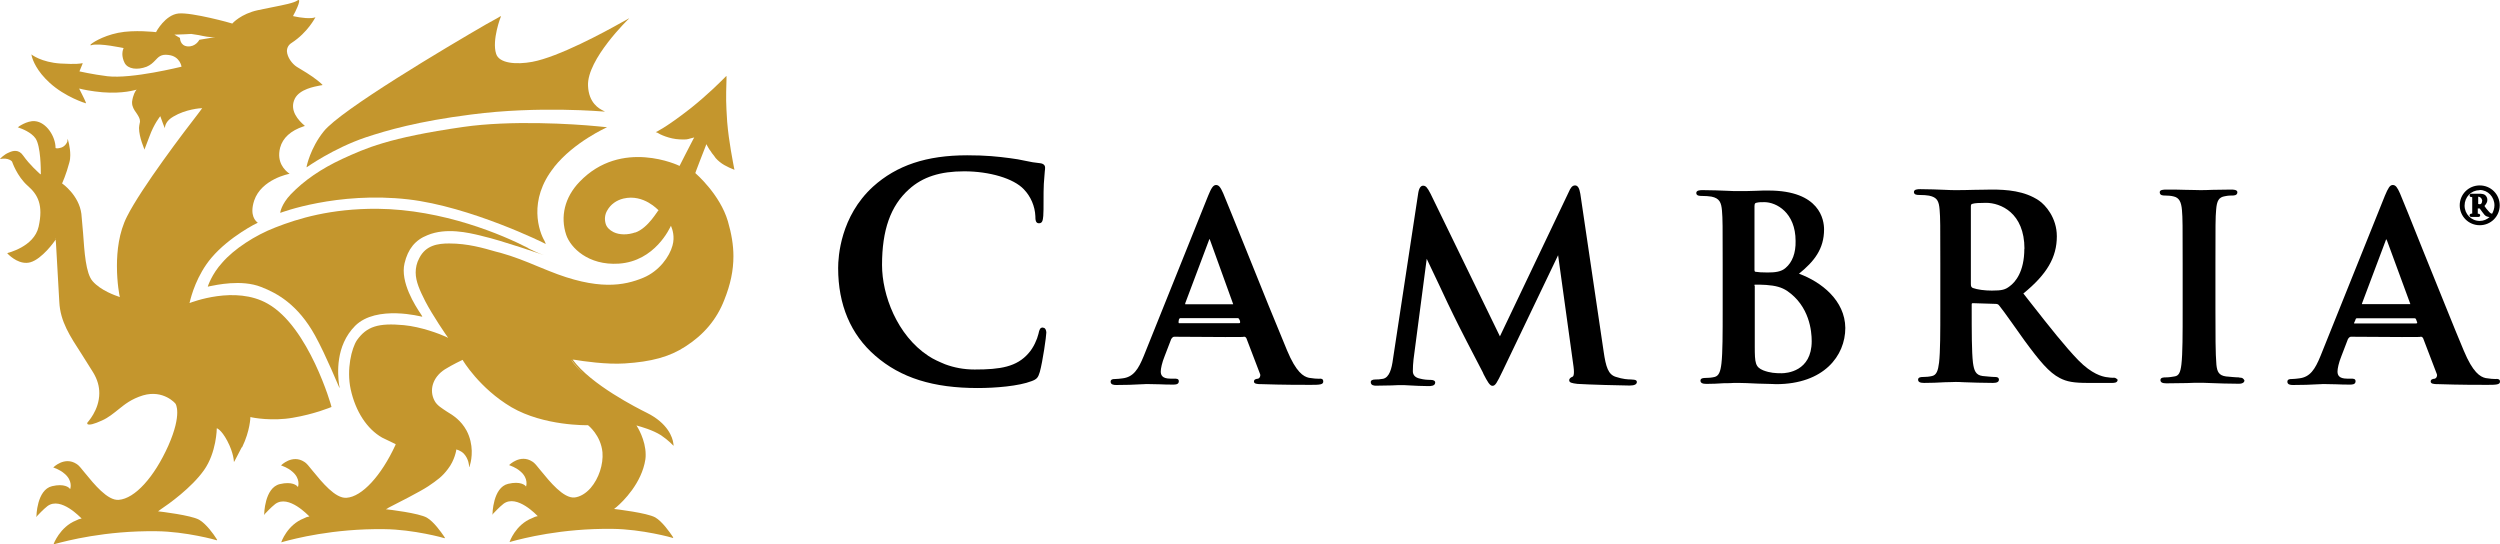 <svg xmlns="http://www.w3.org/2000/svg" width="248" height="54" viewBox="0 0 248 54" fill="none"><path d="M52.394 24.605C49.859 23.302 43.99 20.779 37.446 20.711C32.789 20.683 29.566 21.684 27.32 22.562C25.295 23.343 23.214 24.701 22.043 26.058C20.996 27.196 20.61 28.43 20.61 28.43H20.638C20.638 28.43 20.707 28.43 20.762 28.402C21.41 28.279 23.958 27.689 25.915 28.471C27.513 29.088 29.566 30.226 31.26 33.297C32.335 35.244 33.644 38.452 33.671 38.48V38.411L33.699 38.48C33.699 38.48 33.671 38.356 33.63 38.123C33.506 37.122 33.244 34.325 35.228 32.324C37.349 30.212 41.841 31.419 41.868 31.419V31.391H41.896C41.896 31.391 41.827 31.295 41.731 31.131C41.207 30.349 39.678 27.991 40.132 26.113C40.463 24.714 41.179 23.809 42.406 23.329C44.266 22.548 46.511 23.096 47.613 23.357L47.875 23.425C49.735 23.85 53.868 25.276 53.937 25.304C53.937 25.304 53.91 25.276 53.868 25.276C53.896 25.276 53.937 25.304 53.937 25.304C53.937 25.304 53.248 25.071 52.38 24.618L52.394 24.605Z" fill="#C4962D"></path><path d="M30.42 16.598C30.42 16.598 33.051 14.719 36.289 13.622C38.369 12.937 41.441 12.032 46.745 11.36C53.427 10.483 59.93 11.072 59.999 11.072C59.999 11.072 59.971 11.072 59.971 11.045H59.999C59.999 11.045 59.93 11.045 59.834 10.976C59.448 10.784 58.401 10.236 58.332 8.508C58.208 5.89 62.368 1.859 62.41 1.831C62.41 1.831 62.382 1.831 62.341 1.859L62.368 1.831C62.368 1.831 62.107 1.996 61.68 2.215C59.958 3.189 55.397 5.656 52.794 6.136C51.237 6.424 49.501 6.301 49.212 5.327C48.784 3.97 49.666 1.667 49.694 1.626H49.666V1.598C49.666 1.598 49.143 1.927 48.233 2.407C44.321 4.669 33.767 10.935 32.114 13.033C30.778 14.692 30.42 16.502 30.42 16.502V16.598Z" fill="#C4962D"></path><path d="M54.97 16.57C56.954 14.075 60.178 12.649 60.219 12.621C60.219 12.621 59.861 12.594 59.241 12.525C56.858 12.292 50.672 11.909 45.946 12.594C38.52 13.663 36.275 14.705 33.933 15.775C31.852 16.748 30.185 17.886 28.849 19.271C27.898 20.272 27.802 21.081 27.802 21.081V21.108H27.83C27.83 21.108 33.437 18.969 40.504 19.778C46.663 20.491 54.02 24.125 54.116 24.193V24.166H54.144C54.144 24.166 54.075 24.07 54.02 23.905C53.496 23.028 52.325 19.888 54.97 16.584V16.57Z" fill="#C4962D"></path><path d="M70.084 14.308C70.111 14.404 70.373 14.829 70.373 14.829L70.497 14.993C70.566 15.117 70.662 15.254 70.828 15.446L70.993 15.679C71.516 16.268 72.136 16.556 72.853 16.844V16.817C72.853 16.817 72.853 16.748 72.825 16.694C72.729 16.145 72.302 14.102 72.136 12.087C72.012 10.14 72.012 9.824 72.068 7.905V7.548H72.04C72.04 7.548 72.012 7.576 71.916 7.672C71.489 8.097 70.221 9.386 68.458 10.784C66.019 12.69 65.041 13.115 65.041 13.115H65.069C65.069 13.115 65.096 13.142 65.165 13.142C65.455 13.334 66.405 13.787 67.439 13.828C68.086 13.855 68.182 13.828 68.486 13.732C68.486 13.732 68.775 13.663 68.871 13.636L68.775 13.8C68.444 14.418 67.411 16.46 67.411 16.46C67.383 16.433 61.652 13.677 57.478 18.051C56.017 19.573 55.563 21.492 56.169 23.302C56.596 24.563 58.346 26.346 61.377 26.154C64.986 25.921 66.46 22.589 66.557 22.397C66.557 22.397 66.557 22.424 66.584 22.466C66.681 22.699 66.97 23.466 66.708 24.371C66.419 25.441 65.4 26.894 63.815 27.552C61.928 28.334 59.324 28.855 54.433 26.867L53.386 26.442C52.146 25.921 50.947 25.441 49.666 25.084L49.184 24.961C47.944 24.605 46.415 24.152 44.555 24.152C43.453 24.152 42.24 24.317 41.593 25.605C41.331 26.085 41.235 26.579 41.235 27.031C41.235 27.936 41.662 28.841 42.185 29.883C42.929 31.309 44.266 33.256 44.458 33.516C44.431 33.489 44.362 33.489 44.266 33.42C43.646 33.133 41.786 32.419 40.063 32.255C37.529 32.022 36.385 32.378 35.407 33.749C34.883 34.531 34.36 36.629 34.787 38.617C35.269 40.824 36.413 42.565 37.914 43.415L39.251 44.06C39.251 44.06 39.223 44.128 39.223 44.156C37.818 47.2 35.903 49.284 34.374 49.38C33.272 49.475 31.935 47.83 31.026 46.72C30.668 46.267 30.378 45.911 30.185 45.815C28.987 45.033 27.871 46.171 27.871 46.171H27.898C28.022 46.24 28.518 46.363 29.001 46.788C29.814 47.474 29.593 48.242 29.552 48.31L29.524 48.283C29.455 48.159 28.973 47.734 27.761 48.022C26.231 48.379 26.204 51.038 26.204 51.066H26.231C26.231 51.066 26.259 51.038 26.259 50.997C26.424 50.833 26.851 50.353 27.306 49.996C28.642 49.023 30.599 51.162 30.695 51.23C30.502 51.258 30.309 51.326 30.144 51.422C28.477 52.067 27.898 53.794 27.898 53.794H27.926C27.926 53.794 28.022 53.767 28.16 53.726C29.138 53.465 33.01 52.423 38.121 52.492C41.014 52.519 44.086 53.369 44.114 53.397V53.369H44.142C44.142 53.369 44.114 53.301 44.045 53.205C43.783 52.821 43.039 51.752 42.35 51.354C41.565 50.901 38.576 50.545 38.273 50.517C38.341 50.49 38.438 50.449 38.562 50.353C39.402 49.928 41.689 48.763 42.474 48.242C43.384 47.625 43.88 47.268 44.431 46.528C45.12 45.65 45.271 44.622 45.271 44.581C45.271 44.608 45.657 44.649 46.015 45.006C46.497 45.527 46.539 46.199 46.539 46.308V46.336L46.566 46.308V46.336C46.566 46.336 46.594 46.24 46.635 46.075C46.8 45.527 47.021 44.101 46.277 42.703C45.726 41.702 44.968 41.208 44.321 40.824C43.839 40.495 43.37 40.235 43.122 39.782C42.53 38.713 42.929 37.41 44.128 36.642C44.844 36.19 45.891 35.696 45.891 35.696C45.891 35.724 47.558 38.521 50.741 40.399C53.965 42.277 58.263 42.181 58.332 42.181C58.332 42.181 59.599 43.155 59.765 44.869C59.861 46.062 59.407 47.46 58.594 48.406C58.111 48.955 57.547 49.284 56.995 49.352C55.893 49.448 54.557 47.803 53.648 46.692C53.289 46.24 53 45.883 52.807 45.787C51.609 45.006 50.493 46.144 50.493 46.144H50.52C50.644 46.212 51.14 46.336 51.623 46.761C52.435 47.446 52.215 48.214 52.173 48.283V48.255C52.105 48.132 51.623 47.707 50.41 47.995C48.881 48.351 48.853 51.011 48.853 51.038H48.881C48.881 51.038 48.908 51.011 48.908 50.97C49.074 50.805 49.501 50.326 49.955 49.969C51.292 48.996 53.276 51.135 53.345 51.203C53.152 51.23 52.959 51.299 52.794 51.395C51.127 52.039 50.548 53.767 50.548 53.767H50.575C50.575 53.767 50.672 53.739 50.81 53.698C51.788 53.438 55.659 52.396 60.77 52.464C63.664 52.492 66.736 53.342 66.763 53.369V53.342H66.791C66.791 53.342 66.763 53.273 66.695 53.177C66.433 52.794 65.689 51.724 65 51.326C64.187 50.874 61.156 50.517 60.922 50.49C60.95 50.463 61.018 50.394 61.156 50.298C61.804 49.75 63.664 47.926 64.022 45.568C64.049 45.404 64.049 45.239 64.049 45.088C64.049 43.635 63.209 42.305 63.14 42.209C63.168 42.209 63.209 42.209 63.236 42.236C63.595 42.332 64.766 42.661 65.579 43.182C66.295 43.662 66.819 44.224 66.819 44.224V44.197C66.819 44.197 66.819 44.101 66.791 43.964C66.722 43.415 66.267 41.989 64.159 40.947C63.25 40.495 58.621 38.164 56.803 35.669C56.83 35.669 56.927 35.696 57.037 35.696C57.781 35.82 60.164 36.176 61.983 36.053C64.587 35.888 66.419 35.408 68.003 34.366C69.822 33.201 71.103 31.679 71.847 29.76C72.467 28.21 72.756 26.839 72.756 25.413C72.756 24.317 72.564 23.179 72.205 21.945C71.42 19.285 69.05 17.242 68.981 17.173C68.885 17.338 70.029 14.418 70.056 14.349L70.084 14.308ZM58.166 37.314C58.166 37.314 58.263 37.41 58.332 37.438C58.263 37.369 58.208 37.342 58.166 37.314ZM63.016 23.055C62.272 23.316 61.459 23.316 60.867 23.028C60.481 22.836 60.178 22.548 60.081 22.191C59.958 21.766 59.985 21.287 60.247 20.861C60.578 20.272 61.156 19.861 61.845 19.696C63.87 19.216 65.303 20.861 65.331 20.861C65.262 20.834 64.325 22.616 63.016 23.069V23.055ZM52.187 48.296V48.365C52.187 48.365 52.16 48.337 52.187 48.296ZM57.891 37.081C57.409 36.656 57.009 36.204 56.692 35.751H56.72C57.051 36.204 57.436 36.656 57.891 37.081Z" fill="#C4962D"></path><path d="M24.027 44.348C24.812 42.73 24.84 41.4 24.84 41.373H24.867C25.06 41.441 27.017 41.798 29.042 41.441C31.191 41.085 32.886 40.372 32.886 40.372C32.886 40.276 30.64 32.433 26.562 30.13C23.338 28.279 18.971 30.006 18.806 30.061C18.806 30.034 18.806 29.993 18.833 29.938C18.957 29.39 19.522 27.278 20.982 25.564C22.773 23.453 25.543 22.095 25.57 22.095L25.543 22.068C25.377 21.945 24.73 21.383 25.212 19.902C25.928 17.763 28.698 17.242 28.725 17.242L28.698 17.215C28.698 17.215 28.67 17.187 28.601 17.146C28.312 16.913 27.402 16.145 27.788 14.651C28.05 13.677 28.835 12.964 30.103 12.539C30.199 12.512 30.227 12.512 30.227 12.471C29.607 11.95 28.67 10.949 29.249 9.783C29.731 8.837 31.205 8.591 31.756 8.481C31.949 8.453 31.99 8.453 31.99 8.412C31.439 7.864 30.585 7.315 29.869 6.89L29.442 6.63C28.987 6.342 28.491 5.684 28.463 5.081C28.463 4.724 28.629 4.436 28.945 4.244C30.544 3.202 31.26 1.749 31.288 1.722H31.26C31.164 1.749 31.026 1.79 30.929 1.79C30.116 1.859 29.111 1.598 29.07 1.598C29.07 1.598 29.097 1.571 29.097 1.53C29.29 1.2 29.814 0.131 29.648 0.008C29.621 -0.02 29.524 0.035 29.524 0.035C29.166 0.296 28.16 0.488 26.989 0.721L25.584 1.009C23.917 1.365 23.049 2.311 23.049 2.338C23.021 2.311 19.012 1.2 17.703 1.338C16.395 1.475 15.485 3.147 15.485 3.189C15.485 3.189 13.309 2.928 11.71 3.257C10.112 3.586 9.01 4.327 8.969 4.45C8.996 4.518 9.038 4.518 9.065 4.477C9.878 4.244 12.193 4.765 12.261 4.765C12.261 4.765 12.137 5.026 12.137 5.355C12.137 5.615 12.206 5.944 12.372 6.26C12.702 6.849 13.612 6.973 14.549 6.616C14.934 6.452 15.168 6.232 15.389 5.999C15.72 5.643 15.981 5.355 16.698 5.451C17.869 5.574 18.007 6.616 18.007 6.616C17.979 6.616 13.088 7.85 10.65 7.562C9.12 7.37 7.908 7.082 7.88 7.082L8.211 6.273H8.142C8.018 6.301 7.591 6.397 5.993 6.301C4.106 6.177 3.127 5.423 3.127 5.396V5.423C3.127 5.423 3.127 5.492 3.155 5.588C3.251 5.972 3.637 7.041 4.918 8.207C6.475 9.633 8.5 10.249 8.528 10.249V10.222L8.5 10.126C8.376 9.797 7.88 8.865 7.853 8.796H7.922C8.156 8.865 9.065 9.057 10.167 9.153C12.22 9.317 13.419 8.92 13.557 8.892C13.557 8.892 13.557 8.92 13.529 8.92C13.433 9.016 13.198 9.399 13.102 10.085V10.208C13.102 10.565 13.295 10.894 13.529 11.209C13.722 11.497 13.887 11.758 13.887 12.018C13.887 12.087 13.887 12.142 13.86 12.21C13.832 12.375 13.791 12.539 13.791 12.69C13.791 13.636 14.342 14.829 14.342 14.856V14.829L14.369 14.733C14.493 14.404 14.824 13.54 14.824 13.54C15.279 12.279 15.871 11.566 15.899 11.525L15.926 11.593C15.995 11.826 16.353 12.731 16.353 12.731V12.663C16.381 12.471 16.477 11.977 17.194 11.566C18.434 10.825 19.894 10.729 20.059 10.729C20.032 10.798 19.866 10.962 19.674 11.25C18.337 12.964 14.011 18.668 12.606 21.465C11.793 23.055 11.6 24.906 11.6 26.387C11.6 28.101 11.862 29.403 11.89 29.472C11.89 29.472 11.867 29.463 11.821 29.444C11.463 29.321 10.002 28.827 9.189 27.895C8.5 27.113 8.376 24.975 8.239 23.096L8.073 21.218C7.839 19.367 6.186 18.202 6.158 18.202C6.158 18.202 6.585 17.256 6.875 16.131C6.944 15.898 6.971 15.652 6.971 15.391C6.971 14.582 6.737 13.842 6.709 13.773C6.709 13.773 6.709 13.842 6.737 13.938C6.737 13.869 6.709 13.842 6.709 13.814V13.746C6.709 13.842 6.682 13.938 6.682 14.034C6.517 14.486 6.131 14.651 5.938 14.678C5.704 14.747 5.511 14.705 5.511 14.678C5.511 13.54 4.602 12.114 3.458 12.018C2.673 11.95 1.763 12.608 1.763 12.635H1.791C1.791 12.635 1.819 12.635 1.86 12.663C2.149 12.758 3.1 13.115 3.527 13.732C4.05 14.514 4.05 16.817 4.05 17.228V17.297C4.05 17.297 4.023 17.269 3.982 17.269C3.789 17.077 2.976 16.392 2.287 15.418C1.86 14.801 1.281 14.938 0.882 15.13C0.4 15.322 0 15.747 0 15.775C0.84 15.61 1.199 16.008 1.199 16.035C1.199 16.035 1.681 17.489 2.755 18.435C3.761 19.312 4.312 20.34 3.83 22.493C3.375 24.509 0.73 25.084 0.73 25.112V25.139C0.73 25.139 0.758 25.167 0.799 25.208C1.061 25.468 1.998 26.305 3.017 26.017C4.161 25.688 5.401 23.974 5.525 23.754C5.525 23.823 5.525 23.919 5.552 24.111C5.621 25.441 5.883 29.952 5.883 29.952C5.979 31.898 6.93 33.324 8.128 35.175L9.231 36.93C9.685 37.671 9.851 38.356 9.851 39.001C9.851 40.714 8.652 41.921 8.652 41.948V41.976C8.652 41.976 8.652 42.044 8.68 42.072C8.845 42.195 9.327 42.072 10.112 41.715C10.76 41.427 11.256 41.002 11.71 40.646C12.358 40.125 13.019 39.577 14.19 39.22C16.215 38.63 17.414 40.029 17.414 40.056C17.414 40.056 18.103 41.03 16.698 44.211C15.293 47.35 13.377 49.462 11.779 49.585C10.677 49.681 9.341 48.036 8.432 46.925C8.073 46.473 7.784 46.116 7.591 46.02C6.393 45.239 5.277 46.377 5.277 46.377H5.304C5.428 46.446 5.924 46.569 6.406 46.994C7.219 47.679 6.999 48.447 6.957 48.516L6.93 48.488C6.861 48.365 6.379 47.94 5.166 48.228C3.637 48.584 3.61 51.244 3.61 51.272H3.637C3.637 51.272 3.665 51.244 3.665 51.203C3.83 51.038 4.257 50.559 4.712 50.202C6.048 49.229 8.004 51.368 8.101 51.436C7.908 51.464 7.715 51.532 7.55 51.628C5.924 52.273 5.304 54 5.304 54H5.332C5.332 54 5.428 53.973 5.566 53.931C6.544 53.671 10.415 52.629 15.527 52.697C18.42 52.725 21.492 53.575 21.52 53.602V53.575H21.547C21.547 53.575 21.52 53.506 21.451 53.41C21.189 52.985 20.445 51.957 19.756 51.559C18.943 51.107 15.94 50.751 15.678 50.723C15.706 50.696 15.802 50.627 15.94 50.531C16.725 50.01 18.998 48.392 20.238 46.637C21.478 44.883 21.506 42.524 21.506 42.483C21.506 42.483 21.933 42.579 22.553 43.745C23.201 44.978 23.201 45.815 23.201 45.815C23.201 45.815 23.201 45.787 23.228 45.787V45.815C23.49 45.294 23.752 44.841 23.972 44.389L24.027 44.348ZM19.77 3.956C19.77 3.956 19.412 4.669 18.599 4.601C17.855 4.532 17.855 3.792 17.855 3.764C17.855 3.764 17.4 3.504 17.304 3.435H17.373C17.731 3.435 18.971 3.367 18.971 3.367L19.756 3.49C20.211 3.586 20.762 3.723 21.354 3.682C20.734 3.778 19.798 3.943 19.798 3.943L19.77 3.956ZM3.182 5.451C3.182 5.451 3.21 5.478 3.279 5.519C3.251 5.492 3.21 5.492 3.182 5.451ZM0.772 25.029C0.772 25.029 0.799 25.029 0.868 25.002C0.84 25.029 0.799 25.029 0.772 25.029ZM5.456 23.768C5.525 23.672 5.552 23.604 5.552 23.604V23.631C5.552 23.631 5.525 23.7 5.456 23.754V23.768ZM7.013 48.31L6.985 48.379C6.985 48.379 7.013 48.351 7.013 48.31Z" fill="#C4962D"></path><path d="M103.465 32.488C103.176 32.488 103.107 32.68 103.011 33.133C102.887 33.654 102.529 34.49 102.033 35.038C100.861 36.396 99.236 36.656 96.687 36.656C95.612 36.656 94.634 36.464 93.753 36.135C93.201 35.902 92.609 35.655 92.085 35.299C88.986 33.256 87.498 29.266 87.498 26.291C87.498 22.822 88.338 20.423 90.171 18.777C91.534 17.544 93.27 16.995 95.64 16.995C98.175 16.995 100.558 17.708 101.564 18.777C102.253 19.49 102.666 20.464 102.708 21.437C102.708 21.821 102.735 22.15 103.066 22.15C103.424 22.15 103.452 21.821 103.493 21.41C103.52 21.122 103.52 20.532 103.52 19.916C103.52 19.326 103.52 18.723 103.548 18.229C103.576 17.612 103.644 17.228 103.644 16.995C103.672 16.831 103.672 16.707 103.672 16.611C103.672 16.488 103.603 16.227 103.148 16.186C102.694 16.145 102.198 16.063 101.716 15.953C101.233 15.843 100.738 15.761 100.214 15.693C98.947 15.528 97.831 15.405 95.943 15.405C91.906 15.405 88.944 16.405 86.602 18.517C83.379 21.465 83.144 25.454 83.144 26.593C83.144 30.226 84.384 33.174 86.823 35.285C89.358 37.492 92.582 38.493 96.99 38.493C98.754 38.493 101.068 38.301 102.336 37.808C102.859 37.616 102.983 37.451 103.148 36.903C103.438 35.861 103.796 33.338 103.796 32.982C103.768 32.598 103.603 32.502 103.438 32.502L103.465 32.488Z" fill="black"></path><path d="M161.839 37.643C161.48 37.643 160.998 37.616 160.282 37.383C159.538 37.15 159.304 36.409 159.083 34.887L156.769 19.23C156.672 18.64 156.507 18.394 156.245 18.394C155.956 18.394 155.79 18.654 155.625 19.038L148.792 33.366L141.917 19.23C141.586 18.585 141.435 18.421 141.173 18.421C141.008 18.421 140.787 18.544 140.691 19.134L138.183 35.628C138.059 36.574 137.825 37.438 137.205 37.575C136.847 37.643 136.654 37.643 136.461 37.643C136.131 37.643 135.979 37.739 135.979 37.904C135.979 38.26 136.365 38.26 136.503 38.26C136.957 38.26 137.55 38.233 138.059 38.233C138.445 38.205 138.803 38.205 139.01 38.205C139.217 38.205 139.492 38.205 139.823 38.233C140.374 38.26 141.021 38.301 141.683 38.301C141.917 38.301 142.372 38.301 142.372 37.945C142.372 37.78 142.206 37.684 141.917 37.684C141.586 37.684 141.228 37.657 140.87 37.561C140.388 37.465 140.154 37.205 140.154 36.821C140.154 36.396 140.181 36.08 140.222 35.655L141.531 25.674C141.889 26.414 142.317 27.333 142.73 28.197C143.377 29.595 143.997 30.884 144.163 31.213C144.493 31.926 146.546 35.916 147.097 36.944L147.166 37.108C147.552 37.849 147.786 38.274 148.048 38.274C148.337 38.274 148.475 38.013 149.053 36.821L154.564 25.317L156.094 36.368C156.218 37.273 156.025 37.369 155.997 37.369C155.832 37.438 155.666 37.534 155.666 37.725C155.666 37.959 155.928 38.013 156.479 38.082C157.485 38.151 160.971 38.246 161.659 38.246C162.142 38.246 162.376 38.123 162.376 37.89C162.376 37.657 162.045 37.657 161.894 37.657L161.839 37.643Z" fill="black"></path><path d="M178.44 27.168C179.969 25.934 180.947 24.701 180.947 22.754C180.947 21.849 180.562 18.901 175.436 18.901C175.051 18.901 174.624 18.901 174.169 18.928C173.618 18.956 173.025 18.956 172.35 18.956C172.158 18.956 171.799 18.956 171.372 18.928C170.683 18.901 169.747 18.86 168.892 18.86C168.603 18.86 168.272 18.887 168.272 19.148C168.272 19.436 168.631 19.436 168.796 19.436C169.127 19.436 169.581 19.463 169.774 19.504C170.587 19.669 170.752 20.094 170.821 20.903C170.89 21.712 170.89 22.397 170.89 26.25V30.692C170.89 33.023 170.89 34.997 170.766 36.066C170.67 36.876 170.504 37.3 170.077 37.397C169.788 37.465 169.485 37.492 169.168 37.492C169.044 37.492 168.686 37.492 168.686 37.753C168.686 37.986 168.879 38.082 169.278 38.082C169.802 38.082 170.477 38.055 171.042 38.013C171.4 38.013 171.758 38.013 172.02 37.986H172.474C172.833 37.986 173.577 38.013 174.389 38.055C174.748 38.055 175.106 38.082 175.436 38.082C175.767 38.082 176.029 38.109 176.18 38.109C180.933 38.109 183.055 35.285 183.055 32.529C183.028 29.801 180.672 27.964 178.467 27.155L178.44 27.168ZM177.131 26.579C176.704 26.963 176.084 27.031 175.34 27.031C174.789 27.031 174.389 27.004 174.169 26.963C174.1 26.963 174.045 26.935 174.045 26.771V20.478C174.045 20.19 174.114 20.148 174.21 20.121C174.472 20.053 174.665 20.053 175.023 20.053C176.222 20.053 178.123 21.095 178.123 23.905C178.151 25.098 177.792 26.017 177.145 26.565L177.131 26.579ZM174.031 28.334C174.031 28.238 174.059 28.238 174.1 28.238C174.486 28.238 174.748 28.238 175.202 28.265C176.153 28.334 176.732 28.498 177.283 28.855C179.501 30.377 179.721 32.845 179.721 33.845C179.721 36.862 177.214 37.026 176.732 37.026C176.139 37.026 175.588 36.999 174.913 36.738C174.128 36.409 174.073 36.025 174.073 34.366V28.334H174.031Z" fill="black"></path><path d="M209.645 37.479C209.452 37.479 209.218 37.451 208.956 37.41H208.928C208.543 37.342 207.523 37.122 206.159 35.724C204.85 34.366 203.362 32.488 201.503 30.116L200.717 29.115C203.059 27.209 204.038 25.523 204.038 23.439C204.038 21.588 202.894 20.327 202.274 19.902C200.841 18.928 199.078 18.805 197.549 18.805C197.163 18.805 196.502 18.832 195.826 18.832C195.11 18.86 194.394 18.86 193.967 18.86C193.774 18.86 193.415 18.86 192.961 18.832C192.244 18.805 191.335 18.764 190.481 18.764C190.192 18.764 189.861 18.791 189.861 19.052C189.861 19.34 190.219 19.34 190.385 19.34C190.77 19.34 191.17 19.367 191.363 19.408C192.176 19.573 192.341 19.957 192.41 20.807C192.479 21.616 192.479 22.301 192.479 26.154V30.596C192.479 32.927 192.479 34.901 192.355 35.971C192.258 36.779 192.093 37.205 191.666 37.3C191.376 37.369 191.073 37.397 190.757 37.397C190.633 37.397 190.274 37.397 190.274 37.657C190.274 37.89 190.467 37.986 190.867 37.986C191.487 37.986 192.3 37.959 192.947 37.917C193.402 37.917 193.787 37.89 193.994 37.89C194.118 37.89 194.421 37.89 194.807 37.917C195.592 37.945 196.722 37.986 197.7 37.986C198.086 37.986 198.293 37.89 198.293 37.657C198.293 37.561 198.265 37.397 197.907 37.397C197.576 37.397 197.025 37.328 196.667 37.3C195.978 37.205 195.826 36.752 195.716 35.971C195.592 34.901 195.592 32.886 195.592 30.555V30.198C195.592 30.102 195.62 30.075 195.716 30.075L197.934 30.144C198.1 30.144 198.224 30.171 198.32 30.308C198.513 30.541 199.009 31.213 199.56 31.994C199.946 32.543 200.4 33.187 200.827 33.777C202.329 35.82 203.266 36.958 204.341 37.506C205.029 37.863 205.705 37.986 207.11 37.986H209.521C209.714 37.986 210.072 37.986 210.072 37.657C210.003 37.657 209.975 37.465 209.645 37.465V37.479ZM200.814 24.673C200.814 26.976 199.904 28.005 199.353 28.402C198.926 28.731 198.609 28.827 197.59 28.827C196.873 28.827 196.157 28.731 195.702 28.567C195.578 28.498 195.51 28.444 195.51 28.183V20.505C195.51 20.313 195.537 20.244 195.675 20.217C195.909 20.148 196.295 20.121 197.011 20.121C198.444 20.121 200.827 21.095 200.827 24.687L200.814 24.673Z" fill="black"></path><path d="M222.127 37.438C221.741 37.438 221.176 37.369 220.818 37.342C220.102 37.246 219.936 36.862 219.867 36.176C219.771 35.107 219.771 33.133 219.771 30.637V26.168C219.771 22.315 219.771 21.602 219.84 20.82C219.909 19.916 220.102 19.559 220.722 19.463C221.052 19.395 221.245 19.395 221.465 19.395C221.589 19.395 221.948 19.395 221.948 19.065C221.948 18.805 221.493 18.805 221.328 18.805C220.804 18.805 220.088 18.832 219.468 18.832C218.986 18.86 218.49 18.86 218.228 18.86C217.87 18.86 217.346 18.832 216.795 18.832C216.148 18.805 215.459 18.805 214.935 18.805C214.577 18.805 214.246 18.832 214.246 19.065C214.246 19.395 214.577 19.395 214.729 19.395C215.087 19.395 215.376 19.422 215.638 19.49C216.161 19.614 216.382 20.011 216.451 20.848C216.52 21.657 216.52 22.342 216.52 26.195V30.637C216.52 33.133 216.52 35.079 216.396 36.149C216.299 36.958 216.134 37.287 215.707 37.342C215.514 37.369 215.224 37.438 214.797 37.438C214.673 37.438 214.315 37.438 214.315 37.698C214.315 37.931 214.508 38.027 214.908 38.027C215.5 38.027 216.244 38 216.933 38C217.456 37.972 217.883 37.972 218.131 37.972C218.379 37.972 218.779 37.972 219.302 38C220.088 38.027 221.066 38.068 222.099 38.068C222.581 38.068 222.65 37.835 222.65 37.739C222.554 37.575 222.485 37.451 222.099 37.451L222.127 37.438Z" fill="black"></path><path d="M130.895 37.575C130.634 37.575 130.248 37.547 129.848 37.479C129.297 37.355 128.581 36.93 127.672 34.75C126.762 32.584 125.04 28.334 123.662 24.892C122.56 22.164 121.61 19.806 121.348 19.189C121.086 18.599 120.921 18.352 120.632 18.352C120.342 18.352 120.149 18.681 119.846 19.422L113.467 35.299C112.916 36.656 112.42 37.41 111.346 37.534C111.153 37.561 110.795 37.602 110.561 37.602C110.464 37.602 110.175 37.602 110.175 37.863C110.175 38.151 110.464 38.192 110.726 38.192C111.635 38.192 112.544 38.164 113.164 38.123C113.426 38.123 113.619 38.096 113.715 38.096C114.101 38.096 114.597 38.123 115.052 38.123C115.506 38.151 116.002 38.151 116.416 38.151C116.581 38.151 116.939 38.151 116.939 37.822C116.939 37.561 116.705 37.561 116.485 37.561H116.099C115.258 37.561 115.148 37.177 115.148 36.848C115.148 36.56 115.272 35.971 115.534 35.326L116.182 33.64C116.182 33.64 116.306 33.407 116.471 33.407H116.898C117.807 33.407 119.956 33.434 121.527 33.434C123.098 33.434 123.346 33.434 123.387 33.407C123.58 33.379 123.649 33.571 123.649 33.571L124.985 37.067C125.054 37.191 125.013 37.328 124.985 37.397C124.957 37.465 124.889 37.52 124.82 37.561C124.586 37.588 124.393 37.63 124.393 37.849C124.393 38.068 124.682 38.109 125.109 38.109H125.205C127.258 38.178 129.118 38.178 130.027 38.178C130.937 38.178 131.267 38.151 131.267 37.849C131.267 37.547 131.033 37.561 130.882 37.561L130.895 37.575ZM117.573 30.089L119.915 23.864C119.943 23.768 119.984 23.7 119.984 23.7C120.012 23.727 120.012 23.796 120.053 23.864L122.326 30.157V30.185H117.573V30.089ZM123.015 32.036C123.015 32.036 122.946 32.063 122.891 32.063H116.994C116.994 32.063 116.925 32.063 116.925 32.036C116.898 31.967 116.925 31.775 116.953 31.679C116.953 31.679 117.022 31.556 117.077 31.556H122.739C122.836 31.556 122.905 31.583 122.932 31.679C123.001 31.775 123.056 31.967 123.001 32.036H123.015Z" fill="black"></path><path d="M247.628 37.602C247.366 37.602 246.98 37.575 246.581 37.506C246.03 37.383 245.313 36.958 244.404 34.778C243.495 32.639 241.8 28.361 240.395 24.92C239.293 22.164 238.342 19.792 238.081 19.189C237.819 18.599 237.653 18.352 237.364 18.352C237.075 18.352 236.91 18.64 236.579 19.422L230.2 35.299C229.649 36.656 229.153 37.41 228.078 37.534C227.886 37.561 227.527 37.602 227.293 37.602C227.197 37.602 226.907 37.602 226.907 37.863C226.907 38.151 227.197 38.192 227.458 38.192C228.368 38.192 229.277 38.164 229.897 38.123C230.159 38.123 230.352 38.096 230.448 38.096C230.834 38.096 231.33 38.123 231.784 38.123C232.239 38.151 232.735 38.151 233.148 38.151C233.314 38.151 233.672 38.151 233.672 37.822C233.672 37.561 233.438 37.561 233.217 37.561H232.831C231.991 37.561 231.881 37.177 231.881 36.848C231.881 36.56 232.005 35.971 232.267 35.326L232.914 33.64C232.914 33.64 233.038 33.407 233.203 33.407H233.631C234.54 33.407 236.689 33.434 238.26 33.434C239.83 33.434 240.078 33.434 240.12 33.407C240.312 33.379 240.381 33.571 240.381 33.571L241.718 37.067C241.787 37.191 241.745 37.328 241.718 37.397C241.69 37.465 241.621 37.52 241.552 37.561C241.318 37.588 241.125 37.63 241.125 37.849C241.125 38.068 241.415 38.109 241.842 38.109H241.938C243.963 38.178 245.851 38.178 246.76 38.178C247.669 38.178 248 38.151 248 37.849C248 37.588 247.738 37.588 247.614 37.588L247.628 37.602ZM234.306 30.116L236.648 23.892C236.675 23.768 236.717 23.727 236.717 23.727C236.744 23.754 236.744 23.823 236.786 23.85L239.1 30.144V30.171H234.306V30.102V30.116ZM239.775 32.063C239.775 32.063 239.706 32.09 239.61 32.09H233.589C233.589 32.09 233.52 32.09 233.52 32.063C233.52 32.036 233.548 31.967 233.589 31.898L233.658 31.734C233.686 31.611 233.727 31.57 233.823 31.57H239.486C239.582 31.57 239.651 31.597 239.679 31.693L239.748 31.885C239.748 31.885 239.816 32.008 239.775 32.049V32.063Z" fill="black"></path><path d="M245.989 22.342C247.091 22.342 247.972 21.465 247.972 20.368C247.972 19.271 247.091 18.394 245.989 18.394C244.886 18.394 244.005 19.271 244.005 20.368C244.005 21.465 244.886 22.342 245.989 22.342ZM245.989 18.846C246.801 18.846 247.449 19.532 247.449 20.368C247.449 20.656 247.352 20.957 247.215 21.204C247.187 21.204 247.146 21.177 247.146 21.177C247.077 21.177 247.022 21.108 246.953 21.053C246.856 20.957 246.76 20.82 246.622 20.669C246.553 20.601 246.526 20.505 246.457 20.436C246.65 20.203 246.746 20.053 246.746 19.82C246.746 19.586 246.622 19.436 246.512 19.34C246.388 19.244 246.181 19.216 245.892 19.216H245.176C245.052 19.216 244.983 19.285 244.983 19.381C244.983 19.477 245.052 19.545 245.148 19.545C245.217 19.545 245.245 19.545 245.245 19.573V21.191H245.176C245.079 21.191 244.983 21.259 244.983 21.355C244.983 21.451 245.052 21.52 245.148 21.52H245.865C245.961 21.52 246.03 21.451 246.03 21.396V21.328C246.03 21.328 246.002 21.204 245.865 21.204H245.796V20.683H245.989C246.057 20.779 246.154 20.916 246.25 21.04C246.416 21.273 246.512 21.396 246.677 21.465C246.774 21.492 246.87 21.533 246.967 21.533C246.705 21.766 246.374 21.917 245.989 21.917C245.148 21.917 244.487 21.232 244.487 20.395C244.487 19.559 245.134 18.873 245.947 18.873L245.989 18.846ZM246.223 19.943C246.223 20.107 246.154 20.203 246.099 20.231C246.071 20.258 246.03 20.258 246.002 20.258C245.933 20.258 245.878 20.258 245.837 20.231V19.518H245.906C246.195 19.586 246.237 19.874 246.237 19.943H246.223Z" fill="black"></path></svg>